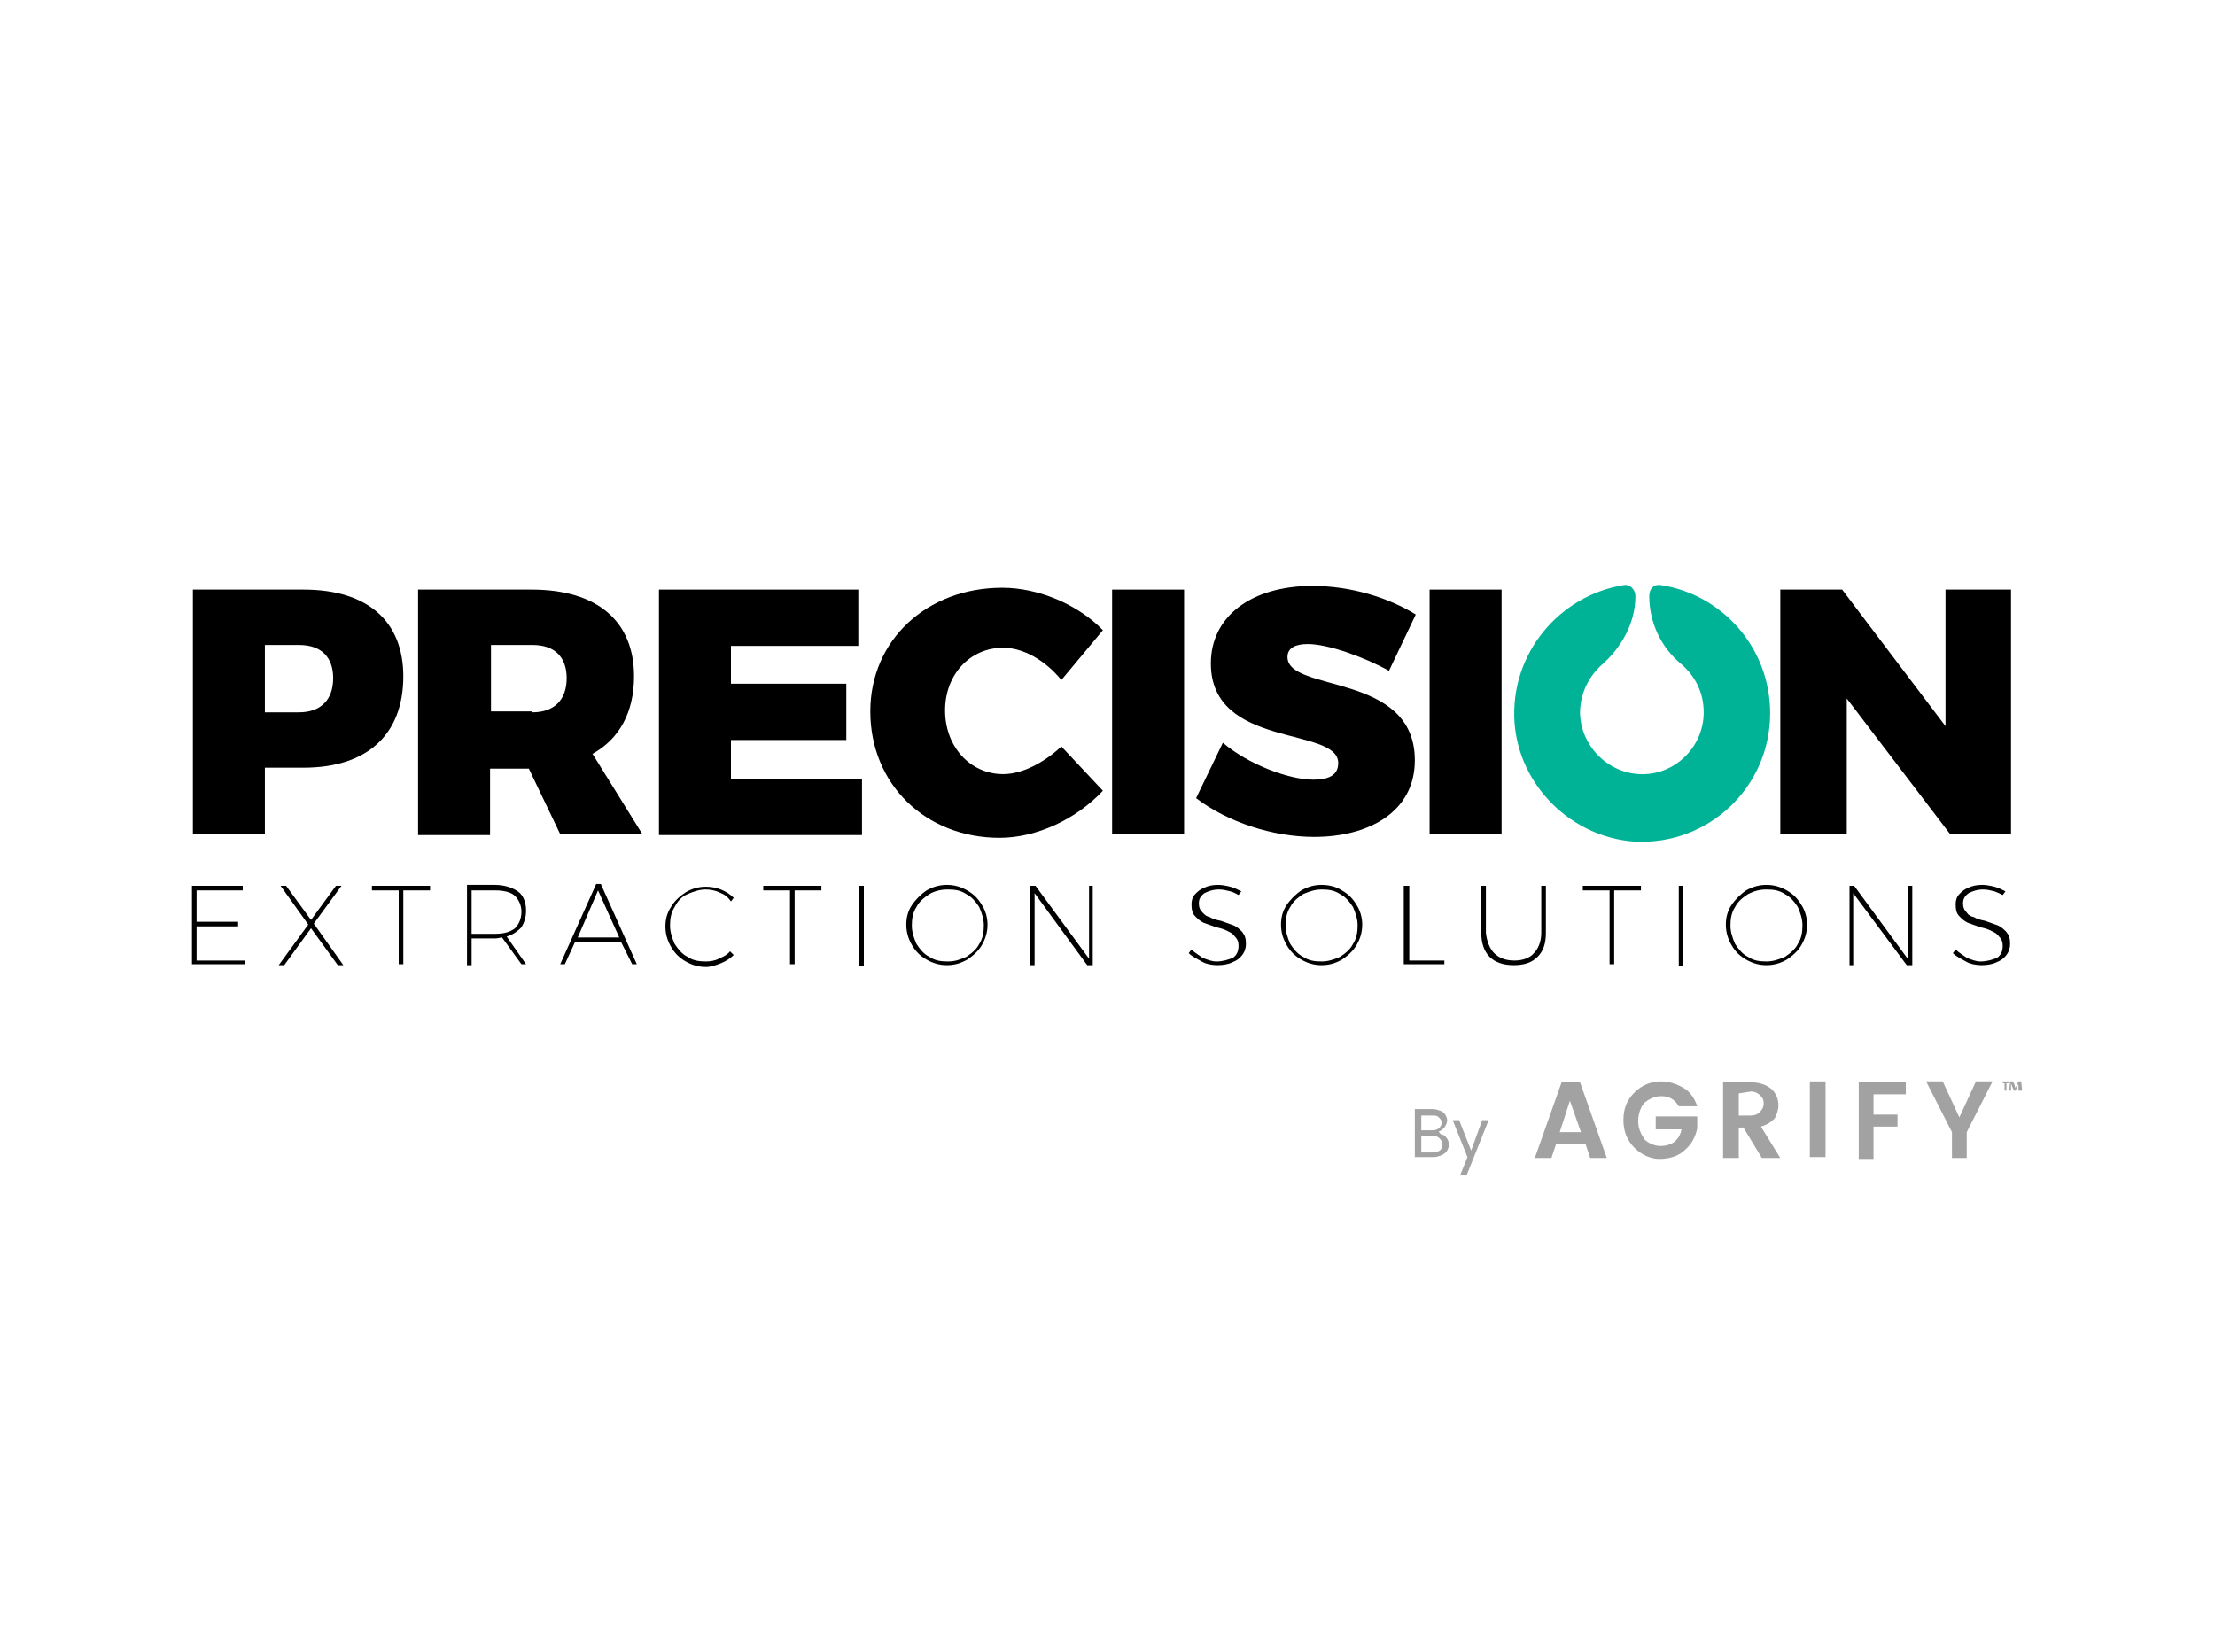 <?xml version="1.0" encoding="utf-8"?>
<!-- Generator: Adobe Illustrator 23.0.3, SVG Export Plug-In . SVG Version: 6.00 Build 0)  -->
<svg version="1.1" id="Layer_1" xmlns="http://www.w3.org/2000/svg" xmlns:xlink="http://www.w3.org/1999/xlink" x="0px" y="0px"
	 width="240px" height="179px" viewBox="0 0 240 179" style="enable-background:new 0 0 240 179;" xml:space="preserve">
<style type="text/css">
	.st0{display:none;fill:#00B397;}
	.st1{display:none;}
	.st2{display:inline;fill:#FBD402;}
	.st3{display:inline;fill-rule:evenodd;clip-rule:evenodd;fill:#FBD402;}
	.st4{display:inline;fill:#1F3979;}
	.st5{display:inline;}
	.st6{display:inline;clip-path:url(#SVGID_2_);}
	.st7{fill-rule:evenodd;clip-rule:evenodd;fill:#DABE72;}
	.st8{fill-rule:evenodd;clip-rule:evenodd;fill:#3F4852;}
	.st9{fill:#3F4852;}
	.st10{fill:#00B397;}
	.st11{fill:#000001;}
	.st12{fill:#A2A2A2;}
</style>
<title>Agrify-Service-Icons (1)-ai</title>
<path class="st0" d="M127.5,42c-2.2-0.3-4.3,1.5-4.3,3.8v0.1c0,9.5,4.3,18.5,11.6,24.6c4.9,4.1,8.1,10.2,8.1,17.1
	c0,12.6-10.5,22.6-23.1,22.1c-11.5-0.5-20.9-10.2-21.1-21.7c-0.1-6.9,2.9-13,7.7-17.2c7.3-6.3,11.9-15.2,11.9-24.8v-0.1
	c0-2.3-2-4.1-4.2-3.8c-23.3,3.3-41,24.2-39.1,49c1.7,22.6,20.2,40.9,42.8,42.3c26.8,1.7,49-19.5,49-45.9
	C166.8,64.4,149.7,45.2,127.5,42"/>
<g class="st1">
	<path class="st2" d="M71.6,118.3c0-4.6,15.7-8.5,36.9-9.6c-1-0.5-1.9-1-2.7-1.6c-21.5,1.2-37.3,5.1-37.3,9.7c0,1.6,1.9,3.1,5.3,4.5
		C72.4,120.4,71.6,119.4,71.6,118.3"/>
	<path class="st2" d="M134,107.2c-0.8,0.6-1.7,1.1-2.7,1.6c21.2,1,36.9,4.9,36.9,9.6c0,1-0.8,2-2.2,3c3.4-1.3,5.3-2.9,5.3-4.5
		C171.2,112.2,155.5,108.4,134,107.2"/>
	<path class="st2" d="M119.8,111.5c-11.9,0-21.5,2.1-21.5,4.7c0,1.5,3.4,2.9,8.6,3.8c-2.6-0.7-4.1-1.5-4.1-2.4
		c0-2.1,7.6-3.7,17.1-3.7s17.1,1.7,17.1,3.7c0,0.9-1.6,1.8-4.1,2.4c5.2-0.9,8.6-2.2,8.6-3.8C141.4,113.6,131.7,111.5,119.8,111.5"/>
	<path class="st2" d="M119.8,127.2c18.3,0,33.1-3.8,33.1-8.4c0-2.8-5.2-5.2-13.2-6.7c3.9,1.2,6.3,2.7,6.3,4.4
		c0,3.7-11.7,6.7-26.2,6.7s-26.2-3-26.2-6.7c0-1.7,2.4-3.2,6.3-4.4c-8,1.5-13.2,4-13.2,6.7C86.8,123.4,101.6,127.2,119.8,127.2"/>
	<path class="st2" d="M119.8,135.5c32.2,0,58.3-6.3,58.3-14c0-2.2-2.2-4.3-6.1-6.2c1.6,1.3,2.5,2.7,2.5,4.1
		c0,7.6-24.5,13.7-54.7,13.7s-54.7-6.1-54.7-13.7c0-1.4,0.9-2.8,2.5-4.1c-3.9,1.9-6.1,4-6.1,6.2C61.6,129.3,87.7,135.5,119.8,135.5"
		/>
	<path class="st2" d="M119.8,129.2c-25.7,0-47.2-4.3-52.3-10c1.1,6.6,24.1,11.9,52.3,11.9s51.2-5.3,52.3-11.9
		C167.1,124.9,145.6,129.2,119.8,129.2"/>
	<path class="st3" d="M118.1,44c-0.5,1.1-0.9,5.7-1.3,7.5c-2.9,12.5-11.3,22.6-15.6,33.9c-0.5,2.5-1.2,3.9-1.2,7
		c0,3.2,1.1,6.8,3,9.5c1.8,2.6,4.7,4.7,7.7,6c8.9,3.9,21.4,1.4,26.2-6.6C146.5,85.3,119.8,63.8,118.1,44 M111.1,101.9
		c0.7,0.7,1,0.8,1.7,1.3c-7.2-0.3-9.8-6.6-9-13.1c0.9-6.8,7.4-16.1,10.4-22.7c1.1-2.4,3.2-8.7,3.5-11.4c0.1-0.1,0-0.1,0.1-0.2
		C117.8,70.8,99.6,90.6,111.1,101.9"/>
	<path class="st3" d="M141.4,95.8c0.6-5.4,4.6-17.7,8.4-23.3c7-10,16.3-7,18.3-2.8c2.3,4.9-0.2,10.2-6,9.2
		C155.2,77.7,145.2,85.1,141.4,95.8"/>
	<path class="st3" d="M157.9,101.5c4.3,0.6,7.9-3.1,7.6-6.6c-0.3-3.7-3.1-6.6-7.5-6.2c-7.9,0.8-14.1,7.6-18.6,16.2
		C150.7,96.7,153.7,100.9,157.9,101.5"/>
	<path class="st3" d="M100.7,104.4c-7.2-6.6-11.1-12-17.9-12c-3.8,0-5,4.6-11.6,4.4c-8.2-0.2-6.4-12.9,2.5-12.9
		C85,83.9,94.6,91.7,100.7,104.4 M84.2,107.6L84.2,107.6"/>
	<path class="st3" d="M82.7,77.7c-6.3-5.6,4.5-14.7,10.9-6.6c5.2,6.6,5.6,14.5,3.5,19.9C94.1,74.6,87.9,82.4,82.7,77.7"/>
</g>
<g class="st1">
	<path class="st4" d="M120,134.4c-6.1,0-11.9-1.2-17.5-3.5c-5.3-2.3-10.1-5.5-14.3-9.6c-4.1-4.1-7.4-8.9-9.6-14.3
		c-2.3-5.5-3.5-11.4-3.5-17.5s1.2-11.9,3.5-17.5c2.3-5.3,5.5-10.1,9.6-14.3c4.1-4.1,8.9-7.4,14.3-9.6c5.5-2.3,11.4-3.5,17.5-3.5
		c6.1,0,11.9,1.2,17.5,3.5c5.3,2.3,10.1,5.5,14.3,9.6c4.1,4.1,7.4,8.9,9.6,14.3c2.3,5.5,3.5,11.4,3.5,17.5s-1.2,11.9-3.5,17.5
		c-2.3,5.3-5.5,10.1-9.6,14.3c-4.1,4.1-8.9,7.4-14.3,9.6C131.9,133.2,126.1,134.4,120,134.4 M120,47.6c-5.7,0-11.2,1.1-16.3,3.3
		c-5,2.1-9.5,5.1-13.3,9c-3.9,3.9-6.9,8.3-9,13.3C79.2,78.3,78,83.8,78,89.5s1.1,11.2,3.3,16.3c2.1,5,5.1,9.5,9,13.3
		c3.9,3.9,8.3,6.9,13.3,9c5.2,2.2,10.7,3.3,16.3,3.3s11.2-1.1,16.3-3.3c5-2.1,9.5-5.1,13.3-9c3.9-3.9,6.9-8.3,9-13.3
		c2.2-5.2,3.3-10.7,3.3-16.3c0-5.7-1.1-11.2-3.3-16.3c-2.1-5-5.1-9.5-9-13.3c-3.9-3.9-8.3-6.9-13.3-9
		C131.2,48.7,125.7,47.6,120,47.6"/>
	<path class="st4" d="M140.3,98.4c0,0.2,0,0.4,0,0.6c0,0.4,0,0.7-0.1,1.1c-0.1,1-0.5,1.9-1.2,2.6c-0.7,0.8-1.6,1.3-2.6,1.7
		c-1,0.4-2.1,0.7-3.2,0.8c-1.5,0.3-3.1,0.3-4.7,0.3c-9.6,0-19.1,0-28.7,0c-0.1,0-0.1,0-0.2,0v-0.1V73.8v-0.1h0.1c3.2,0,6.4,0,9.6,0
		c0.1,0,0.2,0,0.2,0.2c0,9,0,17.9,0,26.9c0,0.2,0,0.2,0.2,0.2h0.1c6.4,0,12.7,0,19.1,0c0.4,0,0.7-0.1,1-0.3c0.3-0.2,0.4-0.4,0.4-0.7
		c0-0.9,0-1.8,0-2.7c0-0.3,0-0.7,0-1c0-0.6-0.3-1.1-0.6-1.5c-0.5-0.8-1.2-1.4-1.9-1.9c-1.6-1.2-3.3-2.3-5-3.5
		c-1.1-0.8-2.2-1.6-3.3-2.4c-0.7-0.6-1.3-1.2-1.7-2c-0.3-0.5-0.4-1.1-0.4-1.7c0-1,0-2,0-3c0-0.4,0-0.8,0-1.2
		c0.1-1.3,0.7-2.4,1.7-3.2c0.8-0.7,1.8-1.1,2.8-1.4s2-0.5,3.1-0.6c1.4-0.2,2.9-0.2,4.3-0.2c1.1,0,2.3,0.1,3.4,0.2
		c1.3,0.2,2.5,0.4,3.7,1c0.8,0.4,1.5,0.9,2.1,1.6s0.9,1.6,0.9,2.5c0,1.9,0,3.7,0,5.6c0,0.1,0,0.1-0.1,0.1c-2.9,0-5.9,0-8.8,0
		c-0.1,0-0.2,0-0.1-0.2c0-1.8,0-3.7,0-5.5c0-0.4-0.2-0.7-0.6-0.9c-0.6-0.2-1.3-0.2-1.9,0.1c-0.5,0.2-0.7,0.6-0.8,1.1
		c-0.1,0.5,0,1,0,1.5c0,0.4,0,0.9,0.1,1.3c0.1,0.6,0.4,1.1,0.9,1.6c0.7,0.9,1.6,1.5,2.5,2.2c1.8,1.2,3.6,2.4,5.4,3.7
		c0.8,0.6,1.7,1.2,2.5,2c0.7,0.7,1.3,1.4,1.6,2.4c0.2,0.5,0.2,1,0.3,1.4c0,0.6,0,1.3,0,1.9C140.3,97.5,140.3,97.9,140.3,98.4"/>
	<path class="st4" d="M117.1,64.4c0.1,0,0.1,0,0.2,0c1.8,0,3.6,0,5.5,0c0.1,0,0.1,0,0.2,0c-0.1,0.2-0.3,0.3-0.4,0.5
		c-0.2,0.3-0.2,0.7-0.2,1.1c0,0.5,0,1.1,0,1.6c0,0.7,0.1,1.3,0.3,1.9c0.4,1,0.7,2,1.1,3c0.1,0.1,0.1,0.1-0.1,0.2
		c-0.8,0.2-1.6,0.3-2.4,0.6c-1.2,0.4-2.4,1-3.3,2c-1,1-1.5,2.1-1.6,3.5c0,0.5,0,0.9,0,1.4c0,0.6,0,1.3,0,1.9c0,0.6,0,1.2,0.1,1.8
		c0.2,0.9,0.6,1.7,1.1,2.4c0.6,0.7,1.3,1.3,2.1,1.9c0.9,0.6,1.7,1.3,2.6,1.9c0.2,0.1,0.2,0.2,0.2,0.4c0,2.3,0,4.6,0,7v0.1
		c0,0.2,0.1,0.2,0.2,0.2c1,0,2,0,3,0c0.1,0,0.1,0,0.1-0.1c0-0.3,0-0.6,0-0.9c0-0.1,0-0.1-0.1-0.1c-0.7,0-1.3,0-2,0
		c-0.1,0-0.1,0-0.1-0.1c0-0.7,0-1.4,0-2.2c0-0.1,0-0.1,0.1-0.1c0.3,0,0.5,0,0.8,0c0.2,0,0.3,0,0.2-0.3c0-0.3,0-0.5,0-0.8
		c0-0.1,0-0.1-0.1-0.1c-0.3,0-0.6,0-1,0c-0.1,0-0.1,0-0.1-0.1c0-0.6,0-1.2,0-1.9V91c0,0,0.1,0,0.1,0.1c0.5,0.3,0.9,0.6,1.4,0.9
		c0.8,0.5,1.6,1,2.3,1.6c0.5,0.4,1,0.8,1.4,1.4c0.3,0.4,0.5,0.9,0.5,1.5c0,1,0,1.9,0,2.9c0,0.2,0,0.2-0.2,0.2c-6.1,0-12.1,0-18.1,0
		c-0.3,0-0.3,0-0.3-0.3c0-2.3,0-4.6,0-7c0-1,0-2,0-2.9c0-0.3,0-0.6,0-1c0-0.2,0.1-0.5,0.2-0.7c1.6-4.4,3.1-8.8,4.7-13.2
		c0.7-2,1.4-3.9,2.1-5.9c0-0.1,0.1-0.3,0.1-0.4c0-0.6,0-1.2,0-1.8c0-0.3,0-0.6,0-0.9c0-0.4-0.2-0.7-0.4-1
		C117.2,64.6,117.1,64.5,117.1,64.4"/>
</g>
<g class="st1">
	<defs>
		<rect id="SVGID_1_" x="24.9" y="68.8" width="190.2" height="41.4"/>
	</defs>
	<clipPath id="SVGID_2_" class="st5">
		<use xlink:href="#SVGID_1_"  style="overflow:visible;"/>
	</clipPath>
	<g class="st6">
		<path class="st7" d="M65.8,82.9c-1.3,5.8-5.8,10.3-11.5,11.6C55.6,88.7,60.1,84.3,65.8,82.9 M49.1,92.8l2,2
			c1.5-8.7,9.1-15.4,18.2-15.4c0,9.2-6.6,16.8-15.3,18.3l9.3,9.4h3.1v3.1H53.3l-6.2-6.2l-6.2,6.2H27.8v-3.1h3.1l9.3-9.4
			c-8.8-1.6-15.3-9.3-15.3-18.3c9,0,16.6,6.5,18.2,15.4l2-2c-5.2-7.4-4.4-17.5,2-23.9C53.5,75.2,54.3,85.3,49.1,92.8L49.1,92.8
			L49.1,92.8z M58.9,107.1l-7.5-7.5l-2.2,2.2l5.3,5.3H58.9L58.9,107.1z M39.7,107.1l5.3-5.3l-2.2-2.2l-7.5,7.5H39.7L39.7,107.1z
			 M49.3,97.3l-2.2-2.2l-2.2,2.2l2.2,2.2L49.3,97.3L49.3,97.3z M47.1,73.8c-3.1,5-3.1,11.4,0,16.4C50.2,85.2,50.2,78.8,47.1,73.8z
			 M28.4,82.9c1.3,5.8,5.8,10.2,11.5,11.6C38.6,88.7,34.1,84.3,28.4,82.9L28.4,82.9z"/>
		<path class="st8" d="M93.1,98l1.3,3.9h4.5l-7.4-21h-5l-7.4,21h4.5l1.3-3.9L93.1,98L93.1,98z M92,94.7h-6l3-8.7L92,94.7z"/>
		<path class="st9" d="M106.3,99c-2.1-2-3.1-4.6-3.1-7.7c0-3.1,1-5.7,3.1-7.7c2.1-2,4.6-3,7.6-3c2.2,0,4.3,0.6,6.1,1.7
			c1.8,1.2,3.1,2.9,3.8,4.9h-5.1c-0.9-1.8-2.5-2.8-4.8-2.8c-1.9,0-3.4,0.6-4.6,1.9c-1.2,1.3-1.8,2.9-1.8,5c0,2.1,0.6,3.7,1.8,5
			c1.1,1.2,2.7,1.9,4.4,1.9c1.7,0,3.1-0.4,4.1-1.3c1-0.9,1.6-2,1.8-3.4h-7v-3.2h11.5v3.2c-0.4,2.3-1.5,4.3-3.4,6
			c-1.9,1.7-4.2,2.6-7.1,2.6C110.9,102.1,108.2,101,106.3,99"/>
		<path class="st8" d="M135.4,101.9v-8.4l0,0h1.4l5,8.4h5l-5.3-8.6c1.7-0.4,3-1.2,3.8-2.3c0.8-1.1,1.2-2.4,1.2-3.7
			c0-1.7-0.7-3.4-2-4.5c-1.3-1.2-3.2-1.8-5.6-1.8h-7.7v21L135.4,101.9L135.4,101.9z M135.4,90.3v-6.1l3.5,0c1.1,0,1.9,0.3,2.4,0.8
			c0.6,0.6,0.8,1.3,0.8,2.2s-0.3,1.7-0.8,2.2c-0.6,0.6-1.4,0.8-2.4,0.8L135.4,90.3L135.4,90.3z"/>
		<path class="st9" d="M154.7,80.9h4.2v21h-4.2V80.9z M168.8,101.9v-21h12.9v3.2H173v5.5h6.7v3.2H173v9H168.8z M198.8,101.9h-4.2
			v-7.2l-7.1-13.8h4.7l4.5,9.9l4.4-9.9h4.7l-7.1,13.8V101.9z"/>
		<path class="st8" d="M210.7,81.7v-0.6h-2.9v0.6h1.1v2.9h0.7v-2.9H210.7z M214.3,82.6l0.1,2h0.7l-0.3-3.4h-1l-0.6,1.7
			c-0.1,0.2-0.1,0.4-0.2,0.6l-0.1,0.3h0c-0.1-0.4-0.2-0.6-0.2-0.9l-0.6-1.7h-1l-0.3,3.4h0.7l0.1-2l0-0.1c0-0.3,0-0.6,0-0.9h0
			l0.1,0.3c0.1,0.2,0.1,0.5,0.2,0.6l0.6,2h0.7l0.6-1.9c0.1-0.2,0.1-0.4,0.2-0.6c0-0.2,0.1-0.3,0.1-0.4h0c0,0.2,0,0.3,0,0.4
			C214.3,82.2,214.3,82.4,214.3,82.6z"/>
	</g>
</g>
<g>
	<path class="st10" d="M179.9,63.4c-0.7-0.1-1.2,0.4-1.2,1.2c0,2.9,1.3,5.6,3.5,7.4c1.5,1.3,2.4,3.1,2.4,5.2c0,3.8-3.2,6.9-7,6.7
		c-3.5-0.2-6.3-3.1-6.4-6.6c0-2.1,0.9-3.9,2.3-5.2c2.2-1.9,3.7-4.6,3.7-7.5c0-0.7-0.6-1.3-1.2-1.2c-7,1.1-12.4,7.4-11.9,14.9
		c0.5,6.9,6.2,12.4,12.9,12.9c8.1,0.5,14.8-5.9,14.8-13.9C191.8,70.2,186.6,64.4,179.9,63.4z"/>
	<path class="st11" d="M32.9,63.9c6.9,0,10.8,3.4,10.8,9.4c0,6.3-3.9,9.9-10.8,9.9h-4.2v7.2h-7.8V63.9H32.9z M28.7,77.2h3.7
		c2.3,0,3.7-1.3,3.7-3.7c0-2.3-1.3-3.6-3.7-3.6h-3.7V77.2z"/>
	<path class="st11" d="M57.3,83.3h-4.2v7.2h-7.8V63.9h12.3c7.1,0,11.1,3.4,11.1,9.4c0,3.9-1.6,6.8-4.5,8.4l5.4,8.7h-8.9L57.3,83.3z
		 M57.7,77.2c2.3,0,3.7-1.3,3.7-3.7c0-2.3-1.3-3.6-3.7-3.6h-4.5v7.2H57.7z"/>
	<path class="st11" d="M79.2,70v4.1h12.5v6.1H79.2v4.2h14.2v6.1h-22V63.9H93V70H79.2z"/>
	<path class="st11" d="M119.5,68.3l-4.5,5.4c-1.7-2.1-4.1-3.5-6.3-3.5c-3.6,0-6.3,2.9-6.3,6.8c0,3.9,2.7,6.9,6.3,6.9
		c2.1,0,4.5-1.3,6.3-3l4.5,4.8c-2.9,3.1-7.2,5.1-11.2,5.1c-8,0-14-5.8-14-13.7c0-7.7,6.1-13.4,14.3-13.4
		C112.5,63.7,116.8,65.5,119.5,68.3z"/>
	<path class="st11" d="M128.3,63.9h-7.8v26.5h7.8V63.9z"/>
	<path class="st11" d="M153.4,66.6l-2.9,6.1c-2.7-1.5-6.6-2.9-8.8-2.9c-1.3,0-2.2,0.4-2.2,1.4c0,3.9,13.8,1.6,13.8,11.2
		c0,5.6-5,8.3-10.9,8.3c-4.5,0-9.4-1.6-12.8-4.2l2.9-6c2.7,2.3,7.1,4,9.8,4c1.7,0,2.7-0.5,2.7-1.8c0-4-13.8-1.5-13.8-10.8
		c0-5.1,4.4-8.4,11-8.4C146.4,63.5,150.5,64.8,153.4,66.6z"/>
	<path class="st11" d="M162.7,63.9h-7.8v26.5h7.8V63.9z"/>
	<path class="st11" d="M211.3,90.4l-11.2-14.7v14.7h-7.2V63.9h6.7l11.2,14.8V63.9h7.1v26.5H211.3z"/>
	<path class="st11" d="M20.8,96h5.5v0.5h-5v3.4h4.5v0.5h-4.5v3.7h5.2v0.4h-5.7V96z"/>
	<path class="st11" d="M30.4,96H31l2.7,3.7l2.7-3.7H37l-3,4.1l3.2,4.5h-0.6l-2.9-4l-2.9,4h-0.6l3.2-4.4L30.4,96z"/>
	<path class="st11" d="M40.3,96h6.3v0.5h-2.9v8h-0.5v-8h-2.9V96z"/>
	<path class="st11" d="M56.5,104.5l-2.1-2.9c-0.2,0-0.4,0.1-0.7,0.1h-2.6v2.9h-0.5v-8.7h3c1.1,0,1.9,0.3,2.5,0.7
		c0.6,0.4,0.9,1.2,0.9,2.1c0,0.7-0.2,1.3-0.5,1.8c-0.4,0.4-0.9,0.8-1.6,1l2.1,3L56.5,104.5L56.5,104.5z M53.7,101.2
		c0.9,0,1.6-0.2,2.1-0.6c0.4-0.4,0.7-1,0.7-1.8c0-0.7-0.3-1.3-0.7-1.7c-0.4-0.4-1.2-0.6-2.1-0.6h-2.6v4.7H53.7L53.7,101.2z"/>
	<path class="st11" d="M68.5,104.5l-1.2-2.4h-5l-1.1,2.4h-0.5l3.9-8.7h0.5l3.9,8.7H68.5z M62.6,101.6h4.5l-2.3-5.1L62.6,101.6z"/>
	<path class="st11" d="M77.9,96.7c-0.4-0.2-1-0.3-1.4-0.3c-0.7,0-1.3,0.2-2,0.5s-1.1,0.8-1.4,1.4c-0.4,0.6-0.5,1.3-0.5,2
		c0,0.7,0.2,1.3,0.5,2c0.4,0.6,0.8,1.1,1.4,1.4c0.6,0.4,1.2,0.5,2,0.5c0.5,0,1-0.1,1.4-0.3c0.4-0.2,0.9-0.4,1.2-0.8l0.4,0.4
		c-0.4,0.4-0.9,0.7-1.4,0.9c-0.5,0.2-1.1,0.4-1.6,0.4c-0.8,0-1.5-0.2-2.2-0.6c-0.7-0.4-1.2-0.9-1.6-1.6c-0.4-0.7-0.6-1.4-0.6-2.2
		c0-0.8,0.2-1.5,0.6-2.1c0.4-0.7,1-1.2,1.6-1.6c0.7-0.4,1.4-0.6,2.2-0.6c0.5,0,1.1,0.1,1.6,0.3c0.5,0.2,1,0.5,1.4,0.9l-0.3,0.4
		C78.8,97.1,78.4,96.9,77.9,96.7z"/>
	<path class="st11" d="M82.7,96h6.3v0.5h-2.9v8h-0.5v-8h-2.9V96z"/>
	<path class="st11" d="M93.6,96h-0.5v8.7h0.5V96z"/>
	<path class="st11" d="M104.8,96.5c0.7,0.4,1.2,0.9,1.6,1.6c0.4,0.6,0.6,1.4,0.6,2.1c0,0.8-0.2,1.5-0.6,2.2c-0.4,0.7-1,1.2-1.6,1.6
		c-0.7,0.4-1.4,0.6-2.2,0.6c-0.8,0-1.5-0.2-2.2-0.6c-0.7-0.4-1.2-0.9-1.6-1.6c-0.4-0.7-0.6-1.4-0.6-2.2c0-0.8,0.2-1.5,0.6-2.1
		c0.4-0.6,1-1.2,1.6-1.6c0.7-0.4,1.4-0.6,2.2-0.6C103.4,95.9,104.1,96.1,104.8,96.5z M100.7,96.9c-0.6,0.4-1.1,0.8-1.4,1.4
		c-0.4,0.6-0.5,1.3-0.5,2c0,0.7,0.2,1.3,0.5,2c0.4,0.6,0.8,1.1,1.4,1.4c0.6,0.4,1.2,0.5,2,0.5s1.3-0.2,2-0.5
		c0.6-0.4,1.1-0.8,1.4-1.4c0.4-0.6,0.5-1.3,0.5-2c0-0.7-0.2-1.3-0.5-2c-0.4-0.6-0.8-1.1-1.4-1.4c-0.6-0.4-1.2-0.5-2-0.5
		S101.2,96.6,100.7,96.9z"/>
	<path class="st11" d="M118,96h0.4v8.6h-0.6l-5.7-7.8v7.8h-0.5V96h0.6l5.8,7.9V96z"/>
	<path class="st11" d="M133.3,96.6c-0.4-0.1-0.8-0.2-1.2-0.2c-0.7,0-1.2,0.2-1.6,0.4c-0.4,0.3-0.6,0.6-0.6,1.1c0,0.4,0.1,0.7,0.4,1
		c0.3,0.3,0.4,0.4,0.8,0.5c0.3,0.2,0.7,0.3,1.2,0.4c0.6,0.2,1.1,0.4,1.4,0.5c0.4,0.2,0.6,0.4,0.9,0.7c0.3,0.4,0.4,0.7,0.4,1.3
		c0,0.4-0.1,0.8-0.4,1.2c-0.3,0.4-0.6,0.6-1.1,0.8c-0.4,0.2-1,0.3-1.6,0.3c-0.5,0-1.2-0.1-1.7-0.4c-0.5-0.3-1-0.5-1.4-0.9l0.3-0.4
		c0.4,0.4,0.8,0.6,1.2,0.9c0.5,0.2,1,0.4,1.5,0.4c0.7,0,1.3-0.2,1.8-0.4c0.4-0.3,0.6-0.7,0.6-1.3c0-0.4-0.1-0.7-0.4-1
		c-0.2-0.3-0.4-0.4-0.8-0.6c-0.4-0.2-0.7-0.3-1.2-0.4c-0.6-0.2-1.1-0.4-1.4-0.5c-0.4-0.2-0.6-0.4-0.9-0.7c-0.3-0.3-0.4-0.7-0.4-1.3
		c0-0.4,0.1-0.8,0.4-1.1c0.3-0.3,0.5-0.5,1-0.7c0.4-0.2,0.9-0.3,1.5-0.3c0.4,0,0.9,0.1,1.3,0.2s0.8,0.3,1.2,0.5l-0.3,0.4
		C134,96.9,133.7,96.7,133.3,96.6z"/>
	<path class="st11" d="M145.4,96.5c0.7,0.4,1.2,0.9,1.6,1.6c0.4,0.6,0.6,1.4,0.6,2.1c0,0.8-0.2,1.5-0.6,2.2c-0.4,0.7-1,1.2-1.6,1.6
		c-0.7,0.4-1.4,0.6-2.2,0.6c-0.8,0-1.5-0.2-2.2-0.6c-0.7-0.4-1.2-0.9-1.6-1.6c-0.4-0.7-0.6-1.4-0.6-2.2c0-0.8,0.2-1.5,0.6-2.1
		c0.4-0.6,1-1.2,1.6-1.6c0.7-0.4,1.4-0.6,2.2-0.6C144,95.9,144.8,96.1,145.4,96.5z M141.2,96.9c-0.6,0.4-1.1,0.8-1.4,1.4
		c-0.4,0.6-0.5,1.3-0.5,2c0,0.7,0.2,1.3,0.5,2c0.4,0.6,0.8,1.1,1.4,1.4c0.6,0.4,1.2,0.5,2,0.5c0.7,0,1.3-0.2,2-0.5
		c0.6-0.4,1.1-0.8,1.4-1.4c0.4-0.6,0.5-1.3,0.5-2c0-0.7-0.2-1.3-0.5-2c-0.4-0.6-0.8-1.1-1.4-1.4c-0.6-0.4-1.2-0.5-2-0.5
		C142.5,96.4,141.9,96.6,141.2,96.9z"/>
	<path class="st11" d="M152.2,96h0.5v8.1h3.8v0.4h-4.4V96z"/>
	<path class="st11" d="M161.9,103.3c0.5,0.5,1.2,0.8,2.2,0.8c0.9,0,1.7-0.3,2.1-0.8c0.5-0.5,0.8-1.3,0.8-2.2V96h0.5v5.1
		c0,1.2-0.3,2-0.9,2.6c-0.6,0.6-1.4,0.9-2.6,0.9c-1.1,0-2-0.3-2.6-0.9c-0.6-0.6-0.9-1.5-0.9-2.6V96h0.5v5.1
		C161.1,102,161.4,102.8,161.9,103.3z"/>
	<path class="st11" d="M171.5,96h6.3v0.5h-2.9v8h-0.5v-8h-2.9V96z"/>
	<path class="st11" d="M182.4,96h-0.5v8.7h0.5V96z"/>
	<path class="st11" d="M193.6,96.5c0.7,0.4,1.2,0.9,1.6,1.6c0.4,0.6,0.6,1.4,0.6,2.1c0,0.8-0.2,1.5-0.6,2.2c-0.4,0.7-1,1.2-1.6,1.6
		c-0.7,0.4-1.4,0.6-2.2,0.6c-0.8,0-1.5-0.2-2.2-0.6c-0.7-0.4-1.2-0.9-1.6-1.6c-0.4-0.7-0.6-1.4-0.6-2.2c0-0.8,0.2-1.5,0.6-2.1
		c0.4-0.6,1-1.2,1.6-1.6c0.7-0.4,1.4-0.6,2.2-0.6C192.2,95.9,192.9,96.1,193.6,96.5z M189.4,96.9c-0.6,0.4-1.1,0.8-1.4,1.4
		c-0.4,0.6-0.5,1.3-0.5,2c0,0.7,0.2,1.3,0.5,2c0.4,0.6,0.8,1.1,1.4,1.4c0.6,0.4,1.2,0.5,2,0.5c0.7,0,1.3-0.2,2-0.5
		c0.6-0.4,1.1-0.8,1.4-1.4c0.4-0.6,0.5-1.3,0.5-2c0-0.7-0.2-1.3-0.5-2c-0.4-0.6-0.8-1.1-1.4-1.4c-0.6-0.4-1.2-0.5-2-0.5
		C190.6,96.4,190,96.6,189.4,96.9z"/>
	<path class="st11" d="M206.7,96h0.5v8.6h-0.6l-5.8-7.8v7.8h-0.4V96h0.5l5.8,7.9V96z"/>
	<path class="st11" d="M216.1,96.6c-0.4-0.1-0.8-0.2-1.2-0.2c-0.7,0-1.2,0.2-1.6,0.4c-0.4,0.3-0.6,0.6-0.6,1.1c0,0.4,0.1,0.7,0.4,1
		c0.2,0.3,0.4,0.4,0.8,0.5c0.3,0.2,0.7,0.3,1.2,0.4c0.6,0.2,1.1,0.4,1.4,0.5c0.4,0.2,0.6,0.4,0.9,0.7c0.3,0.4,0.4,0.7,0.4,1.3
		c0,0.4-0.1,0.8-0.4,1.2c-0.3,0.4-0.6,0.6-1.1,0.8c-0.4,0.2-1,0.3-1.6,0.3c-0.5,0-1.2-0.1-1.7-0.4c-0.5-0.3-1-0.5-1.4-0.9l0.3-0.4
		c0.4,0.4,0.8,0.6,1.2,0.9c0.5,0.2,1,0.4,1.5,0.4c0.7,0,1.3-0.2,1.8-0.4c0.4-0.3,0.6-0.7,0.6-1.3c0-0.4-0.1-0.7-0.4-1
		c-0.2-0.3-0.4-0.4-0.8-0.6c-0.4-0.2-0.7-0.3-1.2-0.4c-0.6-0.2-1.1-0.4-1.4-0.5c-0.4-0.2-0.6-0.4-0.9-0.7c-0.3-0.3-0.4-0.7-0.4-1.3
		c0-0.4,0.1-0.8,0.4-1.1c0.3-0.3,0.5-0.5,1-0.7c0.4-0.2,0.9-0.3,1.5-0.3c0.4,0,0.9,0.1,1.3,0.2c0.4,0.1,0.8,0.3,1.2,0.5L217,97
		C216.8,96.9,216.4,96.7,216.1,96.6z"/>
	<path class="st12" d="M156.4,123c0.2,0.1,0.3,0.3,0.4,0.4c0.1,0.2,0.2,0.4,0.2,0.6c0,0.3-0.1,0.5-0.2,0.7c-0.1,0.2-0.4,0.4-0.6,0.5
		c-0.3,0.1-0.5,0.2-0.9,0.2h-2v-5.2h1.9c0.4,0,0.6,0.1,0.9,0.2c0.3,0.1,0.4,0.3,0.5,0.4c0.1,0.2,0.2,0.4,0.2,0.6
		c0,0.3-0.1,0.5-0.3,0.8c-0.2,0.2-0.4,0.4-0.6,0.4C156,122.9,156.2,123,156.4,123z M154,122.5h1.2c0.4,0,0.5-0.1,0.7-0.2
		c0.2-0.2,0.3-0.4,0.3-0.6c0-0.3-0.1-0.4-0.3-0.6c-0.2-0.2-0.4-0.2-0.7-0.2H154V122.5z M156,124.7c0.2-0.2,0.3-0.4,0.3-0.6
		c0-0.3-0.1-0.5-0.3-0.7c-0.2-0.2-0.4-0.3-0.8-0.3H154v1.8h1.2C155.5,124.9,155.8,124.8,156,124.7z"/>
	<path class="st12" d="M161.3,121.4l-2.4,6h-0.7l0.8-2l-1.6-4h0.7l1.3,3.3l1.2-3.3H161.3z"/>
	<path class="st12" d="M172.3,125.5l-0.5-1.5h-3.2l-0.5,1.5h-1.8l2.9-8.2h2l2.9,8.2H172.3z M169,122.7h2.3l-1.2-3.4L169,122.7z"/>
	<path class="st12" d="M177.1,124.4c-0.8-0.8-1.2-1.8-1.2-3c0-1.3,0.4-2.2,1.2-3c0.8-0.8,1.8-1.2,2.9-1.2c0.9,0,1.7,0.3,2.4,0.7
		c0.7,0.4,1.2,1.1,1.5,2h-2c-0.4-0.7-1-1.1-1.9-1.1c-0.7,0-1.3,0.3-1.8,0.7c-0.4,0.4-0.7,1.2-0.7,2c0,0.8,0.3,1.4,0.7,2
		c0.4,0.4,1.1,0.7,1.7,0.7c0.7,0,1.2-0.2,1.6-0.5c0.4-0.4,0.6-0.8,0.7-1.3h-2.8V121h4.5v1.3c-0.2,0.9-0.6,1.7-1.3,2.3
		c-0.7,0.7-1.7,1-2.8,1C178.9,125.6,177.9,125.2,177.1,124.4z"/>
	<path class="st12" d="M188.4,122.2v3.3h-1.7v-8.2h3c1,0,1.7,0.3,2.2,0.7c0.5,0.4,0.8,1.1,0.8,1.8c0,0.5-0.2,1-0.4,1.4
		c-0.4,0.4-0.8,0.7-1.5,0.9l2.1,3.4h-2l-2-3.3H188.4L188.4,122.2z M188.4,118.5v2.4h1.3c0.4,0,0.7-0.1,1-0.4
		c0.2-0.2,0.4-0.5,0.4-0.9c0-0.4-0.1-0.6-0.4-0.9c-0.2-0.2-0.5-0.4-1-0.4L188.4,118.5L188.4,118.5z"/>
	<path class="st12" d="M197.8,117.2h-1.7v8.2h1.7V117.2z"/>
	<path class="st12" d="M201.4,125.5v-8.2h5.1v1.3H203v2.2h2.6v1.3H203v3.5H201.4z"/>
	<path class="st12" d="M213.1,125.5h-1.6v-2.8l-2.8-5.5h1.8l1.8,3.9l1.8-3.9h1.8l-2.8,5.5V125.5z"/>
	<path class="st12" d="M217.7,117.2v0.2h-0.3v0.8h-0.2v-0.8H217v-0.2H217.7z M218.7,118.2v-0.5c0-0.1,0-0.2,0-0.3
		c0,0.1-0.1,0.2-0.1,0.3l-0.2,0.5h-0.2l-0.2-0.5c0-0.1-0.1-0.2-0.1-0.3c0,0.1,0,0.2,0,0.3v0.5h-0.2l0.1-1h0.3l0.2,0.4
		c0,0.1,0,0.2,0.1,0.3c0-0.1,0.1-0.2,0.1-0.3l0.2-0.4h0.3l0.1,1H218.7z"/>
</g>
</svg>
